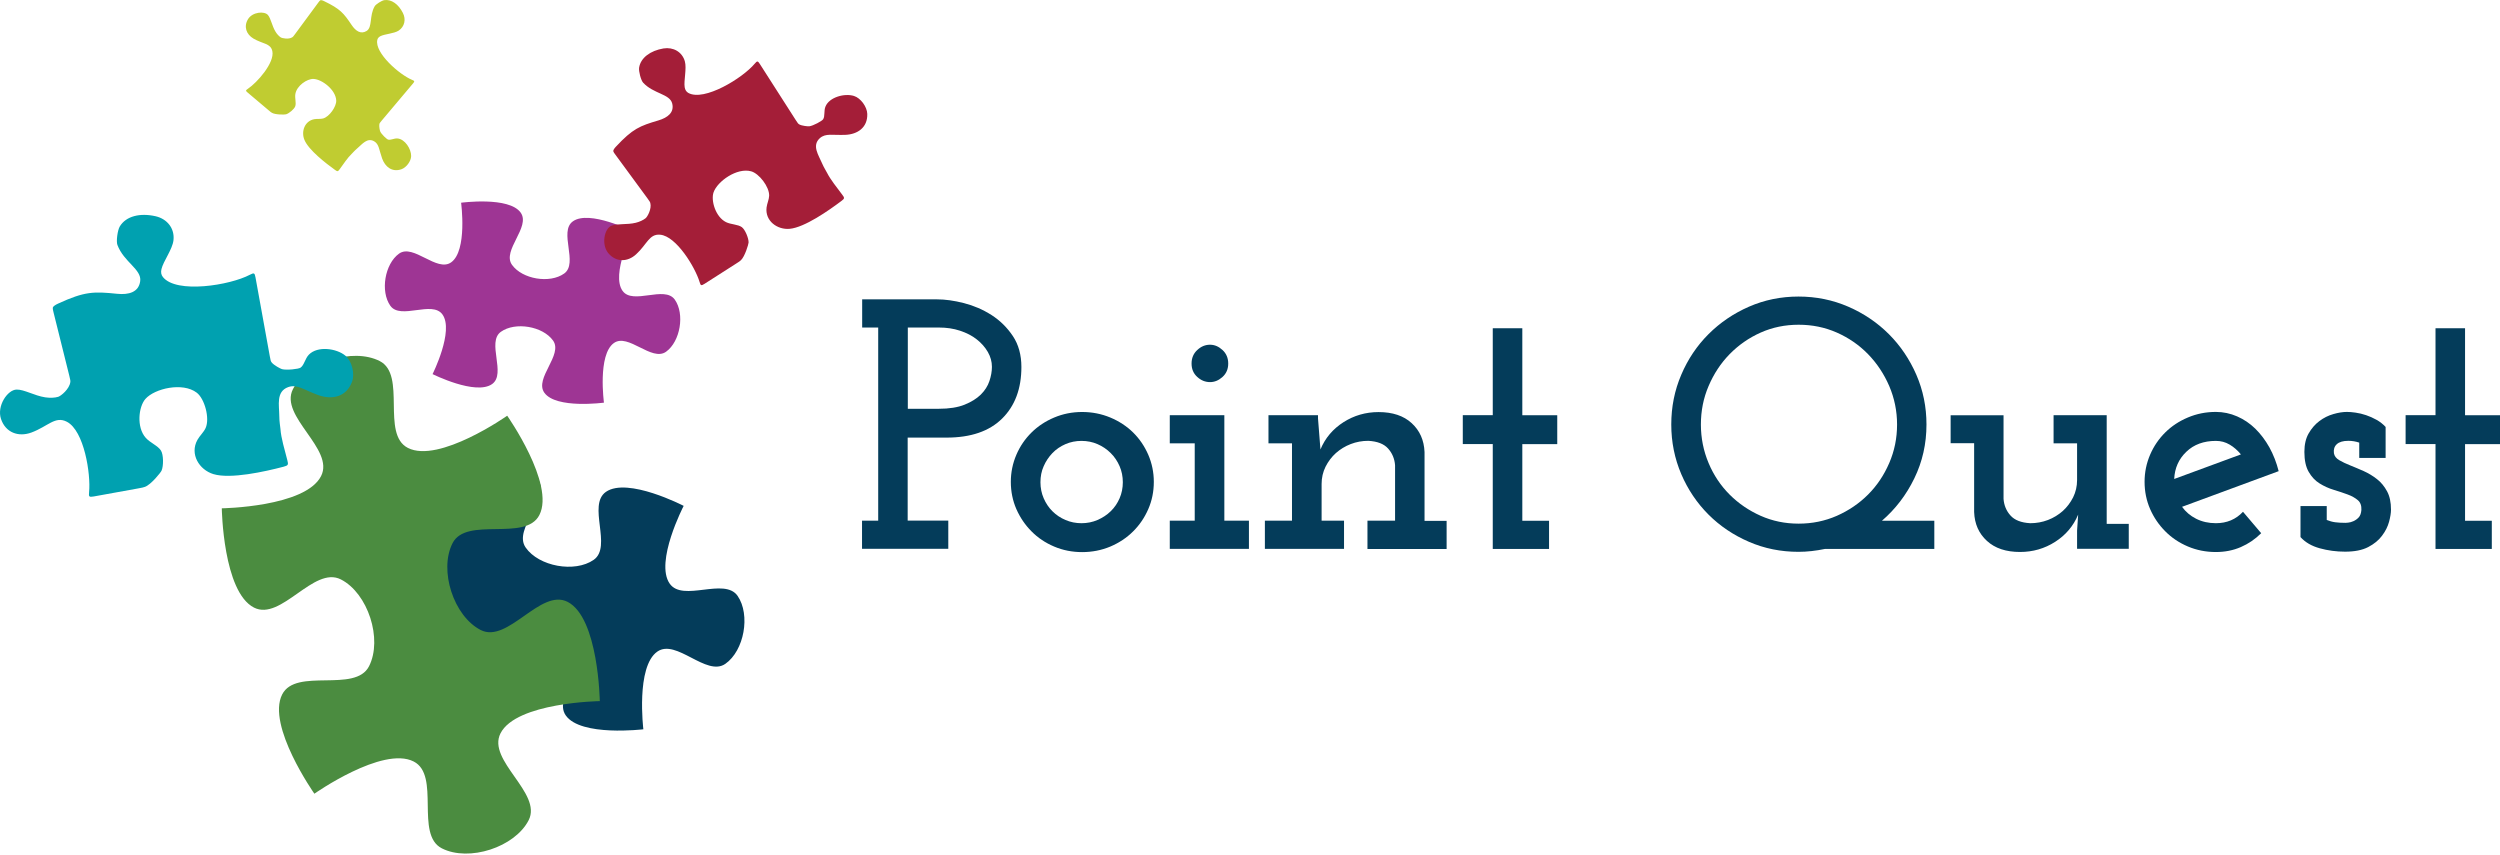 <svg width="190" height="65" viewBox="0 0 190 65" fill="none" xmlns="http://www.w3.org/2000/svg">
<path d="M65.525 39.573H66.743V24.893H65.525V22.751H71.212C71.824 22.751 72.507 22.844 73.255 23.035C74.004 23.227 74.703 23.527 75.353 23.942C76.004 24.358 76.544 24.893 76.976 25.538C77.408 26.182 77.626 26.974 77.626 27.892C77.626 29.537 77.14 30.843 76.162 31.81C75.184 32.777 73.78 33.258 71.933 33.258H68.983V39.568H72.07V41.71H65.514V39.573H65.525ZM68.994 31.067H71.349C72.141 31.067 72.796 30.963 73.31 30.755C73.824 30.548 74.233 30.291 74.545 29.985C74.851 29.679 75.069 29.34 75.195 28.963C75.321 28.586 75.386 28.226 75.386 27.881C75.386 27.488 75.282 27.111 75.075 26.75C74.867 26.39 74.588 26.073 74.233 25.794C73.884 25.516 73.458 25.297 72.96 25.133C72.463 24.969 71.933 24.893 71.376 24.893H68.994V31.067Z" fill="#043C5A"/>
<path d="M76.823 36.622C76.823 35.901 76.965 35.212 77.244 34.562C77.523 33.912 77.91 33.349 78.397 32.869C78.883 32.388 79.457 32.011 80.118 31.732C80.779 31.454 81.484 31.311 82.243 31.311C83.002 31.311 83.713 31.454 84.385 31.732C85.051 32.011 85.63 32.393 86.117 32.869C86.603 33.349 86.985 33.912 87.269 34.562C87.548 35.212 87.69 35.901 87.69 36.622C87.69 37.365 87.548 38.053 87.269 38.693C86.991 39.332 86.608 39.9 86.117 40.386C85.63 40.873 85.051 41.255 84.385 41.539C83.718 41.818 83.002 41.96 82.243 41.96C81.484 41.96 80.773 41.818 80.118 41.539C79.457 41.261 78.883 40.878 78.397 40.386C77.91 39.9 77.528 39.332 77.244 38.693C76.965 38.053 76.823 37.36 76.823 36.622ZM79.074 36.649C79.074 37.081 79.156 37.491 79.32 37.868C79.484 38.245 79.703 38.578 79.987 38.857C80.265 39.135 80.599 39.359 80.975 39.518C81.353 39.682 81.762 39.764 82.194 39.764C82.626 39.764 83.035 39.682 83.412 39.518C83.789 39.354 84.128 39.135 84.412 38.857C84.702 38.578 84.926 38.245 85.09 37.868C85.253 37.491 85.335 37.081 85.335 36.649C85.335 36.218 85.253 35.808 85.09 35.431C84.926 35.054 84.702 34.715 84.412 34.431C84.123 34.142 83.789 33.918 83.412 33.754C83.035 33.59 82.626 33.508 82.194 33.508C81.762 33.508 81.353 33.59 80.975 33.754C80.599 33.918 80.265 34.142 79.987 34.431C79.708 34.721 79.484 35.054 79.32 35.431C79.151 35.808 79.074 36.218 79.074 36.649Z" fill="#043C5A"/>
<path d="M88.903 39.573H90.799V33.695H88.903V31.553H93.05V39.573H94.919V41.715H88.903V39.573ZM90.559 27.63C90.559 27.215 90.701 26.871 90.99 26.603C91.28 26.33 91.602 26.199 91.963 26.199C92.307 26.199 92.624 26.335 92.913 26.603C93.203 26.871 93.345 27.215 93.345 27.63C93.345 28.045 93.203 28.384 92.913 28.646C92.624 28.909 92.307 29.04 91.963 29.04C91.602 29.04 91.275 28.909 90.99 28.646C90.701 28.384 90.559 28.045 90.559 27.63Z" fill="#043C5A"/>
<path d="M103.938 39.573H106.025V35.355C105.987 34.864 105.812 34.443 105.495 34.088C105.178 33.733 104.676 33.541 103.993 33.503C103.523 33.503 103.075 33.585 102.654 33.749C102.228 33.913 101.857 34.142 101.529 34.432C101.206 34.722 100.944 35.071 100.742 35.47C100.545 35.869 100.442 36.306 100.442 36.781V39.573H102.146V41.715H96.131V39.573H98.191V33.694H96.404V31.553H100.168V31.799C100.207 32.23 100.234 32.624 100.261 32.979C100.289 33.328 100.321 33.722 100.354 34.159C100.715 33.29 101.299 32.602 102.102 32.088C102.906 31.575 103.796 31.318 104.769 31.318C105.834 31.318 106.675 31.596 107.287 32.159C107.899 32.717 108.227 33.449 108.265 34.356V39.584H109.943V41.726H103.927V39.573H103.938Z" fill="#043C5A"/>
<path d="M113.445 24.947H115.696V31.558H118.351V33.754H115.696V39.578H117.728V41.72H113.45V33.749H111.172V31.553H113.45V24.947H113.445Z" fill="#043C5A"/>
<path d="M127.017 32.263C127.017 30.924 127.268 29.668 127.776 28.482C128.279 27.297 128.973 26.269 129.847 25.395C130.721 24.521 131.748 23.822 132.923 23.308C134.097 22.795 135.354 22.538 136.687 22.538C138.026 22.538 139.282 22.795 140.468 23.308C141.653 23.822 142.68 24.521 143.555 25.395C144.429 26.269 145.128 27.302 145.642 28.482C146.155 29.668 146.412 30.924 146.412 32.263C146.412 33.727 146.106 35.087 145.489 36.355C144.877 37.617 144.052 38.693 143.025 39.578H147.008V41.72H138.692C138.004 41.862 137.337 41.939 136.687 41.939C135.348 41.939 134.097 41.687 132.923 41.179C131.748 40.671 130.721 39.983 129.847 39.109C128.973 38.234 128.279 37.207 127.776 36.033C127.273 34.853 127.017 33.596 127.017 32.263ZM129.268 32.263C129.268 33.29 129.464 34.268 129.852 35.191C130.24 36.115 130.775 36.912 131.453 37.59C132.13 38.267 132.917 38.803 133.813 39.202C134.709 39.6 135.665 39.797 136.698 39.797C137.725 39.797 138.692 39.6 139.599 39.202C140.501 38.803 141.293 38.267 141.97 37.59C142.648 36.912 143.183 36.115 143.582 35.191C143.981 34.268 144.177 33.295 144.177 32.263C144.177 31.236 143.975 30.258 143.582 29.34C143.183 28.417 142.648 27.613 141.97 26.914C141.293 26.22 140.501 25.674 139.599 25.275C138.692 24.876 137.731 24.68 136.698 24.68C135.665 24.68 134.709 24.876 133.813 25.275C132.917 25.674 132.136 26.22 131.453 26.914C130.775 27.608 130.246 28.417 129.852 29.34C129.459 30.258 129.268 31.23 129.268 32.263Z" fill="#043C5A"/>
<path d="M148.231 31.558H152.269V37.918C152.307 38.409 152.482 38.83 152.799 39.18C153.116 39.535 153.618 39.726 154.301 39.764C154.771 39.764 155.219 39.682 155.645 39.519C156.072 39.355 156.443 39.125 156.771 38.836C157.093 38.546 157.355 38.196 157.558 37.797C157.754 37.399 157.858 36.962 157.858 36.486V33.694H156.072V31.553H160.109V39.813H161.786V41.709H157.858V40.327L157.94 39.109C157.579 39.977 156.995 40.666 156.192 41.179C155.389 41.693 154.498 41.95 153.526 41.95C152.46 41.95 151.619 41.671 151.007 41.108C150.395 40.551 150.067 39.819 150.034 38.912V33.684H148.248V31.558H148.231Z" fill="#043C5A"/>
<path d="M173.178 35.808C171.948 36.261 170.725 36.709 169.506 37.163C168.288 37.616 167.064 38.064 165.835 38.518C166.108 38.895 166.463 39.201 166.906 39.425C167.348 39.649 167.851 39.763 168.408 39.763C169.239 39.763 169.927 39.474 170.468 38.895L171.85 40.523C171.397 40.976 170.883 41.326 170.304 41.577C169.725 41.829 169.091 41.954 168.408 41.954C167.649 41.954 166.938 41.812 166.283 41.534C165.622 41.255 165.048 40.873 164.562 40.381C164.076 39.895 163.688 39.326 163.409 38.687C163.13 38.048 162.988 37.354 162.988 36.616C162.988 35.895 163.13 35.207 163.409 34.557C163.688 33.907 164.076 33.344 164.562 32.863C165.048 32.382 165.622 32.005 166.283 31.727C166.944 31.448 167.649 31.306 168.408 31.306C168.965 31.306 169.506 31.421 170.02 31.645C170.533 31.869 170.992 32.18 171.402 32.579C171.806 32.978 172.167 33.453 172.473 33.999C172.779 34.557 173.014 35.158 173.178 35.808ZM168.408 33.508C167.485 33.508 166.736 33.781 166.163 34.333C165.583 34.885 165.277 35.573 165.239 36.403C166.086 36.097 166.933 35.786 167.774 35.469C168.616 35.152 169.457 34.841 170.309 34.535C170.058 34.229 169.774 33.978 169.457 33.792C169.135 33.601 168.791 33.508 168.408 33.508Z" fill="#043C5A"/>
<path d="M176.832 38.463V39.517C177.051 39.605 177.264 39.665 177.477 39.692C177.684 39.72 177.947 39.736 178.258 39.736C178.274 39.736 178.345 39.731 178.46 39.72C178.58 39.709 178.712 39.676 178.859 39.61C179.007 39.545 179.138 39.452 179.258 39.326C179.378 39.201 179.444 39.009 179.465 38.758C179.482 38.43 179.394 38.184 179.192 38.01C178.99 37.84 178.733 37.693 178.416 37.578C178.1 37.463 177.75 37.343 177.367 37.228C176.985 37.114 176.624 36.95 176.291 36.742C175.952 36.535 175.679 36.239 175.461 35.862C175.242 35.486 175.133 34.977 175.133 34.344C175.133 33.786 175.242 33.311 175.461 32.934C175.679 32.557 175.947 32.246 176.275 32C176.603 31.754 176.952 31.579 177.335 31.47C177.712 31.36 178.056 31.306 178.362 31.306C178.542 31.306 178.766 31.322 179.023 31.36C179.285 31.399 179.553 31.459 179.821 31.552C180.094 31.645 180.356 31.759 180.618 31.907C180.881 32.054 181.11 32.235 181.307 32.448V34.803H179.302V33.639C179.028 33.546 178.75 33.502 178.477 33.502C178.072 33.502 177.777 33.59 177.597 33.759C177.411 33.928 177.34 34.163 177.378 34.447C177.417 34.666 177.553 34.841 177.788 34.977C178.023 35.114 178.302 35.245 178.619 35.371C178.936 35.496 179.274 35.644 179.64 35.802C180.001 35.966 180.34 36.168 180.651 36.414C180.962 36.655 181.214 36.966 181.416 37.338C181.618 37.709 181.716 38.173 181.716 38.731C181.716 38.982 181.667 39.288 181.569 39.654C181.471 40.015 181.296 40.37 181.039 40.709C180.788 41.053 180.433 41.342 179.984 41.577C179.531 41.812 178.946 41.927 178.225 41.927C177.559 41.927 176.914 41.84 176.302 41.67C175.685 41.501 175.198 41.217 174.838 40.818V38.463H176.832Z" fill="#043C5A"/>
<path d="M185.099 24.947H187.344V31.558H190V33.754H187.344V39.578H189.377V41.72H185.099V33.749H182.826V31.553H185.099V24.947Z" fill="#043C5A"/>
<path d="M35.044 15.407C35.044 15.407 35.535 19.046 34.29 19.936C33.203 20.718 31.416 18.499 30.329 19.275C29.241 20.056 28.892 22.149 29.668 23.242C30.449 24.329 32.853 22.81 33.629 23.903C34.519 25.148 32.875 28.432 32.875 28.432C32.875 28.432 36.158 30.076 37.404 29.186C38.491 28.405 36.972 26.001 38.065 25.219C39.152 24.438 41.25 24.788 42.032 25.881C42.813 26.968 40.595 28.754 41.37 29.847C42.261 31.093 45.9 30.601 45.9 30.601C45.9 30.601 45.408 26.962 46.654 26.072C47.741 25.291 49.527 27.509 50.62 26.733C51.707 25.951 52.057 23.859 51.281 22.766C50.5 21.679 48.096 23.198 47.315 22.105C46.424 20.86 48.069 17.576 48.069 17.576C48.069 17.576 44.785 15.931 43.539 16.822C42.447 17.603 43.971 20.007 42.878 20.788C41.786 21.57 39.693 21.22 38.912 20.127C38.131 19.04 40.349 17.254 39.573 16.161C38.688 14.915 35.044 15.407 35.044 15.407Z" fill="#9E3594"/>
<path d="M48.895 55.426C48.895 55.426 48.315 50.662 49.96 49.52C51.397 48.52 53.686 51.449 55.123 50.454C56.56 49.455 57.051 46.728 56.057 45.286C55.057 43.849 51.889 45.789 50.894 44.352C49.752 42.707 51.959 38.446 51.959 38.446C51.959 38.446 47.698 36.238 46.053 37.38C44.617 38.38 46.556 41.549 45.119 42.549C43.682 43.549 40.95 43.051 39.951 41.614C38.951 40.178 41.885 37.888 40.885 36.446C39.743 34.801 34.979 35.381 34.979 35.381C34.979 35.381 35.563 40.15 33.919 41.292C32.482 42.292 30.193 39.364 28.751 40.358C27.314 41.358 26.822 44.084 27.816 45.526C28.816 46.963 31.985 45.024 32.985 46.461C34.127 48.105 31.919 52.367 31.919 52.367C31.919 52.367 36.181 54.574 37.825 53.432C39.262 52.432 37.323 49.263 38.76 48.264C40.197 47.264 42.928 47.761 43.928 49.198C44.928 50.635 41.999 52.924 42.994 54.366C44.13 56.005 48.895 55.426 48.895 55.426Z" fill="#043C5A"/>
<path d="M23.893 60.322C23.893 60.322 29.084 56.672 31.439 57.874C33.498 58.923 31.52 63.425 33.58 64.474C35.64 65.523 39.131 64.392 40.18 62.332C41.229 60.273 36.989 57.792 38.038 55.733C39.24 53.378 45.584 53.285 45.584 53.285C45.584 53.285 45.491 46.942 43.136 45.74C41.076 44.691 38.596 48.931 36.536 47.882C34.476 46.833 33.345 43.341 34.394 41.282C35.443 39.222 39.945 41.2 40.994 39.14C42.196 36.785 38.547 31.595 38.547 31.595C38.547 31.595 33.356 35.244 31.001 34.042C28.942 32.993 30.919 28.491 28.86 27.442C26.8 26.394 23.309 27.524 22.26 29.584C21.211 31.644 25.451 34.124 24.401 36.184C23.2 38.539 16.856 38.632 16.856 38.632C16.856 38.632 16.949 44.975 19.304 46.177C21.364 47.226 23.844 42.986 25.904 44.035C27.964 45.084 29.095 48.575 28.046 50.635C26.997 52.695 22.495 50.717 21.446 52.777C20.244 55.137 23.893 60.322 23.893 60.322Z" fill="#4B8C40"/>
<path fill-rule="evenodd" clip-rule="evenodd" d="M4.072 23.755L5.263 28.541C5.35 28.891 5.356 28.94 5.345 29.038C5.274 29.574 4.634 30.093 4.421 30.159C4.148 30.24 3.788 30.251 3.432 30.197C2.613 30.071 1.837 29.596 1.263 29.607C0.575 29.618 -0.261 30.852 0.078 31.847C0.427 32.879 1.4 33.234 2.383 32.874C3.651 32.404 4.192 31.59 5.082 32.054C6.399 32.737 6.907 36.026 6.771 37.403C6.732 37.758 6.771 37.791 7.126 37.731L10.48 37.124C10.83 37.059 10.885 37.048 11.021 36.999C11.48 36.829 12.212 35.917 12.278 35.77C12.436 35.409 12.431 34.562 12.234 34.245C11.999 33.868 11.409 33.655 11.07 33.267C10.36 32.464 10.53 30.907 11.054 30.317C11.753 29.525 13.879 29.027 14.949 29.842C15.55 30.295 15.96 31.787 15.627 32.53C15.485 32.846 15.184 33.109 15.004 33.431C14.403 34.513 15.141 35.704 16.217 36.032C17.512 36.425 20.129 35.846 21.555 35.469C21.899 35.376 21.932 35.327 21.839 34.983C21.637 34.196 21.358 33.278 21.314 32.601C21.298 32.404 21.227 32.054 21.227 31.617C21.221 30.792 20.965 29.765 21.899 29.421C22.571 29.18 23.079 29.623 24.172 30.022C25.221 30.404 26.319 30.186 26.756 29.011C26.98 28.41 26.751 27.454 26.259 27.039C25.576 26.465 24.134 26.279 23.478 26.951C23.183 27.252 23.123 27.744 22.844 27.94C22.697 28.05 21.779 28.148 21.429 28.055C21.314 28.022 20.817 27.76 20.653 27.552C20.577 27.454 20.561 27.405 20.5 27.05L19.419 21.089C19.353 20.734 19.309 20.718 18.992 20.881C17.474 21.685 13.409 22.34 12.382 21.056C12.251 20.892 12.212 20.696 12.272 20.45C12.414 19.843 13.108 18.953 13.185 18.253C13.283 17.363 12.709 16.636 11.824 16.434C10.639 16.166 9.579 16.423 9.104 17.21C8.934 17.494 8.819 18.346 8.923 18.614C9.409 19.92 10.781 20.472 10.655 21.368C10.54 22.215 9.781 22.417 8.907 22.329C7.137 22.149 6.454 22.133 4.405 23.078C4.301 23.127 4.203 23.176 4.115 23.247C3.984 23.356 3.984 23.406 4.072 23.755Z" fill="#00A1B0"/>
<path fill-rule="evenodd" clip-rule="evenodd" d="M24.194 0.191L22.413 2.606C22.282 2.781 22.265 2.803 22.211 2.835C21.932 3.01 21.44 2.912 21.326 2.835C21.183 2.737 21.036 2.573 20.927 2.387C20.67 1.956 20.588 1.409 20.364 1.142C20.091 0.825 19.189 0.907 18.851 1.453C18.506 2.016 18.714 2.611 19.266 2.934C19.976 3.349 20.566 3.283 20.697 3.884C20.889 4.764 19.544 6.277 18.84 6.747C18.659 6.867 18.659 6.9 18.823 7.037L20.408 8.375C20.572 8.517 20.599 8.534 20.675 8.578C20.932 8.725 21.642 8.72 21.741 8.687C21.97 8.621 22.369 8.288 22.44 8.075C22.527 7.818 22.396 7.457 22.446 7.152C22.549 6.507 23.342 5.982 23.822 5.999C24.467 6.021 25.521 6.824 25.554 7.643C25.571 8.102 25.035 8.873 24.555 9.004C24.352 9.058 24.112 9.02 23.888 9.058C23.145 9.195 22.872 10.004 23.139 10.637C23.456 11.397 24.746 12.402 25.472 12.921C25.647 13.047 25.685 13.041 25.811 12.866C26.101 12.467 26.423 11.981 26.724 11.697C26.811 11.615 26.948 11.446 27.15 11.277C27.532 10.954 27.915 10.435 28.439 10.741C28.811 10.96 28.805 11.375 29.04 12.041C29.27 12.681 29.799 13.112 30.515 12.861C30.881 12.73 31.242 12.254 31.247 11.861C31.253 11.32 30.777 10.572 30.209 10.523C29.958 10.501 29.701 10.665 29.499 10.61C29.39 10.583 28.985 10.195 28.898 9.993C28.865 9.927 28.8 9.594 28.832 9.435C28.849 9.364 28.865 9.337 29.007 9.168L31.384 6.348C31.526 6.179 31.515 6.152 31.318 6.07C30.351 5.671 28.466 4.021 28.674 3.038C28.701 2.912 28.778 2.819 28.914 2.748C29.253 2.579 29.942 2.557 30.297 2.327C30.75 2.027 30.87 1.475 30.619 0.983C30.286 0.322 29.75 -0.071 29.204 0.011C29.007 0.044 28.565 0.322 28.477 0.475C28.051 1.207 28.324 2.065 27.86 2.355C27.417 2.628 27.029 2.349 26.729 1.907C26.122 1.005 25.871 0.683 24.631 0.087C24.565 0.054 24.505 0.027 24.44 0.016C24.347 -0 24.325 0.016 24.194 0.191Z" fill="#C0CC31"/>
<path fill-rule="evenodd" clip-rule="evenodd" d="M46.775 11.762L49.206 15.073C49.381 15.314 49.403 15.352 49.425 15.434C49.539 15.866 49.211 16.472 49.064 16.587C48.878 16.734 48.605 16.86 48.315 16.931C47.643 17.095 46.895 16.975 46.458 17.16C45.928 17.39 45.677 18.603 46.25 19.264C46.846 19.947 47.709 19.914 48.348 19.324C49.179 18.565 49.337 17.761 50.173 17.838C51.402 17.947 52.834 20.318 53.167 21.427C53.254 21.717 53.287 21.728 53.544 21.57L55.937 20.04C56.188 19.881 56.227 19.854 56.314 19.772C56.609 19.493 56.888 18.565 56.893 18.428C56.899 18.1 56.631 17.45 56.38 17.264C56.079 17.046 55.555 17.068 55.178 16.882C54.38 16.488 54.014 15.237 54.232 14.614C54.522 13.784 56.003 12.724 57.084 13.019C57.691 13.183 58.477 14.199 58.456 14.877C58.445 15.166 58.297 15.461 58.259 15.767C58.133 16.794 59.078 17.477 60.018 17.39C61.144 17.286 62.974 16.008 63.952 15.27C64.192 15.09 64.198 15.041 64.017 14.806C63.613 14.265 63.111 13.642 62.859 13.139C62.788 12.992 62.619 12.746 62.477 12.413C62.209 11.779 61.69 11.069 62.302 10.506C62.745 10.107 63.275 10.287 64.242 10.249C65.17 10.211 65.946 9.697 65.913 8.654C65.897 8.124 65.416 7.452 64.903 7.293C64.192 7.069 63.023 7.381 62.734 8.102C62.602 8.424 62.712 8.823 62.559 9.064C62.477 9.195 61.805 9.561 61.504 9.599C61.406 9.61 60.942 9.566 60.75 9.457C60.663 9.408 60.636 9.375 60.472 9.118L57.751 4.868C57.592 4.616 57.549 4.616 57.358 4.84C56.44 5.938 53.517 7.73 52.315 7.064C52.162 6.976 52.069 6.834 52.036 6.632C51.954 6.124 52.205 5.212 52.047 4.654C51.839 3.939 51.167 3.562 50.424 3.682C49.43 3.851 48.692 4.387 48.572 5.141C48.529 5.414 48.714 6.108 48.878 6.283C49.665 7.135 50.894 7.129 51.085 7.856C51.266 8.545 50.741 8.943 50.042 9.151C48.621 9.572 48.091 9.774 46.807 11.151C46.742 11.222 46.682 11.287 46.638 11.375C46.584 11.484 46.594 11.522 46.775 11.762Z" fill="#A41E38"/>
</svg>
